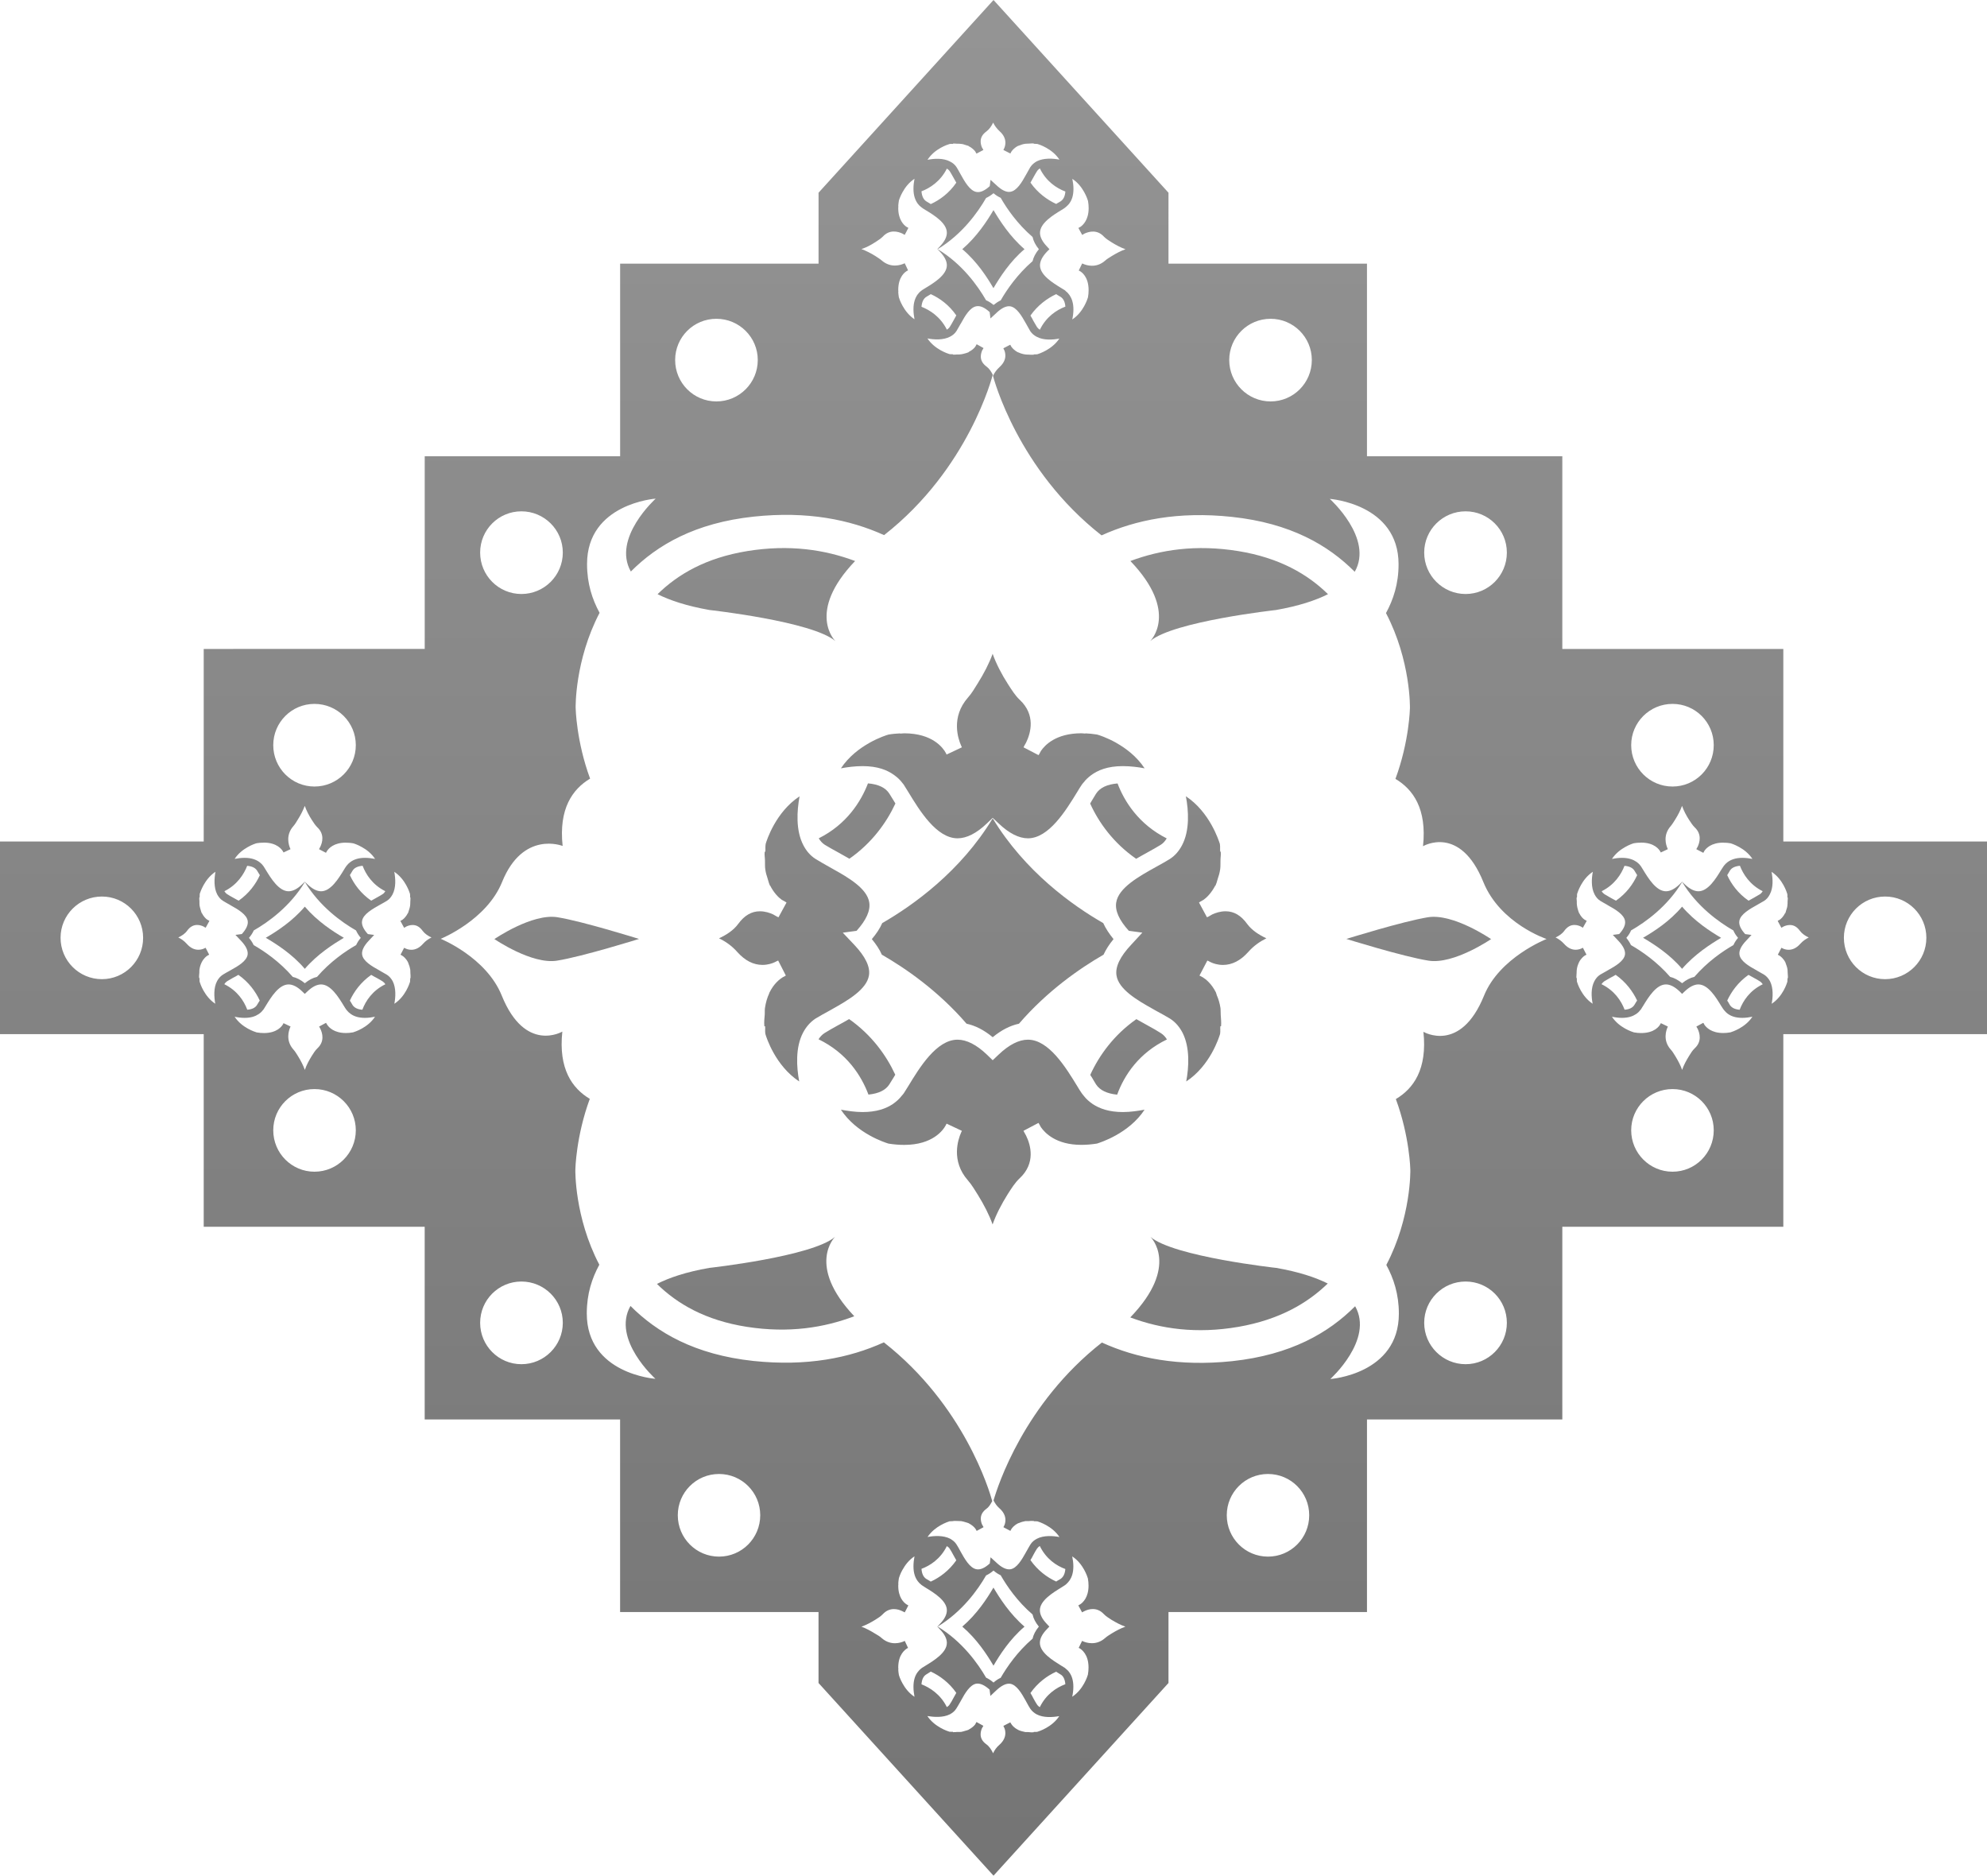 <?xml version="1.0" encoding="utf-8"?>
<!-- Generator: Adobe Illustrator 16.0.0, SVG Export Plug-In . SVG Version: 6.00 Build 0)  -->
<!DOCTYPE svg PUBLIC "-//W3C//DTD SVG 1.1//EN" "http://www.w3.org/Graphics/SVG/1.1/DTD/svg11.dtd">
<svg version="1.1" xmlns="http://www.w3.org/2000/svg" xmlns:xlink="http://www.w3.org/1999/xlink" x="0px" y="0px"
	 width="54.035px" height="51px" viewBox="0 0 54.035 51" enable-background="new 0 0 54.035 51" xml:space="preserve">
<g id="Layer_1">
</g>
<g id="Layer_2">
	<g>
		<linearGradient id="SVGID_1_" gradientUnits="userSpaceOnUse" x1="27.015" y1="-1.106" x2="27.015" y2="115.954">
			<stop  offset="0" style="stop-color:#959595"/>
			<stop  offset="1" style="stop-color:#4C4C4C"/>
		</linearGradient>
		<path fill="url(#SVGID_1_)" d="M27.016,43.167c-0.174,0.299-0.446,0.716-0.847,1.061c0.4,0.343,0.673,0.764,0.847,1.06v0.004
			c0.175-0.3,0.444-0.721,0.845-1.063c-0.4-0.345-0.67-0.768-0.845-1.062V43.167z"/>
		<linearGradient id="SVGID_2_" gradientUnits="userSpaceOnUse" x1="8.29" y1="-1.096" x2="8.29" y2="115.937">
			<stop  offset="0" style="stop-color:#959595"/>
			<stop  offset="1" style="stop-color:#4C4C4C"/>
		</linearGradient>
		<path fill="url(#SVGID_2_)" d="M8.289,24.652c-0.341,0.401-0.764,0.673-1.06,0.846H7.227c0.297,0.175,0.722,0.446,1.062,0.845
			c0.344-0.399,0.769-0.669,1.063-0.845H9.349C9.052,25.325,8.633,25.054,8.289,24.652z"/>
		<linearGradient id="SVGID_3_" gradientUnits="userSpaceOnUse" x1="45.745" y1="-1.096" x2="45.745" y2="115.937">
			<stop  offset="0" style="stop-color:#959595"/>
			<stop  offset="1" style="stop-color:#4C4C4C"/>
		</linearGradient>
		<path fill="url(#SVGID_3_)" d="M45.743,24.652c-0.339,0.401-0.761,0.673-1.061,0.846c0.295,0.175,0.722,0.446,1.061,0.845
			c0.345-0.399,0.769-0.669,1.063-0.845h-0.004C46.508,25.325,46.088,25.054,45.743,24.652z"/>
		<linearGradient id="SVGID_4_" gradientUnits="userSpaceOnUse" x1="27.015" y1="-1.096" x2="27.015" y2="115.937">
			<stop  offset="0" style="stop-color:#959595"/>
			<stop  offset="1" style="stop-color:#4C4C4C"/>
		</linearGradient>
		<path fill="url(#SVGID_4_)" d="M27.016,5.715c-0.174,0.295-0.446,0.715-0.847,1.06c0.4,0.338,0.673,0.761,0.847,1.06
			c0.175-0.294,0.444-0.721,0.845-1.06c-0.4-0.345-0.67-0.77-0.845-1.064V5.715z"/>
		<linearGradient id="SVGID_5_" gradientUnits="userSpaceOnUse" x1="20.548" y1="-1.096" x2="20.548" y2="115.937">
			<stop  offset="0" style="stop-color:#959595"/>
			<stop  offset="1" style="stop-color:#4C4C4C"/>
		</linearGradient>
		<path fill="url(#SVGID_5_)" d="M22.708,33.631c-0.623,0.535-3.422,0.844-3.422,0.844c-0.627,0.11-1.078,0.262-1.421,0.435
			c0.553,0.543,1.317,0.99,2.443,1.167c1.144,0.178,2.104,0.023,2.923-0.288C21.916,34.4,22.708,33.631,22.708,33.631z"/>
		<linearGradient id="SVGID_6_" gradientUnits="userSpaceOnUse" x1="33.422" y1="-1.103" x2="33.422" y2="115.953">
			<stop  offset="0" style="stop-color:#959595"/>
			<stop  offset="1" style="stop-color:#4C4C4C"/>
		</linearGradient>
		<path fill="url(#SVGID_6_)" d="M31.286,33.631c0,0,0.812,0.781-0.549,2.19c0.825,0.31,1.793,0.455,2.949,0.255
			c1.108-0.195,1.869-0.641,2.421-1.177c-0.341-0.169-0.784-0.316-1.398-0.424C34.709,34.476,31.907,34.166,31.286,33.631z"/>
		<linearGradient id="SVGID_7_" gradientUnits="userSpaceOnUse" x1="33.427" y1="-1.093" x2="33.427" y2="115.918">
			<stop  offset="0" style="stop-color:#959595"/>
			<stop  offset="1" style="stop-color:#4C4C4C"/>
		</linearGradient>
		<path fill="url(#SVGID_7_)" d="M31.279,17.431c0.622-0.535,3.423-0.845,3.423-0.845c0.621-0.11,1.069-0.259,1.412-0.43
			c-0.552-0.541-1.315-0.988-2.435-1.171c-1.159-0.188-2.121-0.036-2.939,0.269C32.081,16.654,31.279,17.431,31.279,17.431z"/>
		<linearGradient id="SVGID_8_" gradientUnits="userSpaceOnUse" x1="26.996" y1="-1.096" x2="26.996" y2="115.937">
			<stop  offset="0" style="stop-color:#959595"/>
			<stop  offset="1" style="stop-color:#4C4C4C"/>
		</linearGradient>
		<path fill="url(#SVGID_8_)" d="M26.996,23.702c-0.739,0.867-1.649,1.452-2.291,1.829h-0.007c0.642,0.377,1.559,0.963,2.298,1.827
			c0.742-0.863,1.659-1.449,2.298-1.827h-0.008C28.646,25.154,27.738,24.569,26.996,23.702z"/>
		<linearGradient id="SVGID_9_" gradientUnits="userSpaceOnUse" x1="15.411" y1="-1.096" x2="15.411" y2="115.937">
			<stop  offset="0" style="stop-color:#959595"/>
			<stop  offset="1" style="stop-color:#4C4C4C"/>
		</linearGradient>
		<path fill="url(#SVGID_9_)" d="M17.381,25.531c0,0-1.532-0.48-2.221-0.591s-1.711,0.591-1.711,0.591h-0.008
			c0,0,1.022,0.702,1.709,0.589c0.691-0.11,2.224-0.589,2.224-0.589H17.381z"/>
		<linearGradient id="SVGID_10_" gradientUnits="userSpaceOnUse" x1="20.568" y1="-1.093" x2="20.568" y2="115.918">
			<stop  offset="0" style="stop-color:#959595"/>
			<stop  offset="1" style="stop-color:#4C4C4C"/>
		</linearGradient>
		<path fill="url(#SVGID_10_)" d="M22.717,17.431c0,0-0.804-0.776,0.537-2.177c-0.816-0.305-1.779-0.458-2.938-0.269
			c-1.119,0.183-1.882,0.63-2.434,1.171c0.341,0.17,0.791,0.32,1.411,0.43C19.293,16.586,22.093,16.896,22.717,17.431z"/>
		<linearGradient id="SVGID_11_" gradientUnits="userSpaceOnUse" x1="38.582" y1="-1.096" x2="38.582" y2="115.937">
			<stop  offset="0" style="stop-color:#959595"/>
			<stop  offset="1" style="stop-color:#4C4C4C"/>
		</linearGradient>
		<path fill="url(#SVGID_11_)" d="M38.834,24.94c-0.688,0.111-2.224,0.591-2.224,0.591h0.008c0,0,1.534,0.479,2.227,0.589
			c0.687,0.113,1.709-0.589,1.709-0.589h-0.011C40.543,25.531,39.522,24.83,38.834,24.94z"/>
		<linearGradient id="SVGID_12_" gradientUnits="userSpaceOnUse" x1="26.996" y1="-1.096" x2="26.996" y2="115.937">
			<stop  offset="0" style="stop-color:#959595"/>
			<stop  offset="1" style="stop-color:#4C4C4C"/>
		</linearGradient>
		<path fill="url(#SVGID_12_)" d="M31.728,22.796c-0.042,0.07-0.093,0.132-0.165,0.176c-0.099,0.063-0.225,0.13-0.352,0.202
			c-0.102,0.057-0.207,0.114-0.314,0.177c-0.614-0.425-1.014-0.98-1.251-1.502c0.013-0.023,0.026-0.049,0.042-0.073
			c0.041-0.068,0.083-0.134,0.118-0.195c0.105-0.163,0.301-0.255,0.585-0.279C30.575,21.789,30.965,22.413,31.728,22.796z
			 M30.282,25.535c-0.12,0.145-0.209,0.286-0.272,0.423c-0.638,0.368-1.526,0.979-2.3,1.877c-0.237,0.05-0.476,0.171-0.714,0.367
			c-0.236-0.196-0.476-0.317-0.711-0.367c-0.774-0.898-1.664-1.509-2.304-1.877c-0.06-0.138-0.152-0.278-0.272-0.423
			c0.125-0.147,0.22-0.292,0.283-0.436c0.842-0.484,2.131-1.405,3.004-2.847c0.875,1.442,2.161,2.363,3.006,2.847
			C30.067,25.243,30.162,25.388,30.282,25.535z M23.643,20.199v-0.001c0.259-0.145,0.475-0.213,0.52-0.225
			c0.11-0.019,0.214-0.027,0.314-0.032c0.002,0.002,0.003,0.003,0.006,0.006c0.035-0.001,0.073-0.008,0.105-0.008
			c0.777,0,1.062,0.402,1.133,0.534c0.013,0.028,0.021,0.043,0.021,0.043l0.416-0.196c0,0-0.007-0.018-0.023-0.051
			c-0.078-0.176-0.282-0.767,0.187-1.301c0.104-0.116,0.18-0.249,0.261-0.378c0.171-0.271,0.319-0.557,0.411-0.813
			c0.097,0.273,0.249,0.565,0.422,0.833c0.097,0.148,0.191,0.303,0.316,0.419c0.436,0.41,0.3,0.899,0.172,1.162
			c-0.043,0.07-0.064,0.119-0.07,0.129l0.408,0.212c0.003-0.003,0.032-0.044,0.064-0.112c0.104-0.155,0.405-0.482,1.1-0.482
			c0.033,0,0.073,0.007,0.108,0.008c0-0.002,0.002-0.003,0.004-0.006c0.102,0.005,0.207,0.015,0.314,0.032
			c0.049,0.012,0.262,0.08,0.521,0.224c0,0,0,0,0,0.001c0.26,0.146,0.559,0.369,0.774,0.694c-0.173-0.033-0.385-0.06-0.592-0.06
			c-0.418,0-0.684,0.113-0.868,0.251c-0.079,0.06-0.145,0.122-0.193,0.187c-0.018,0.021-0.039,0.043-0.053,0.064
			c-0.042,0.061-0.086,0.132-0.127,0.202c-0.307,0.501-0.771,1.259-1.34,1.259c-0.244,0-0.514-0.135-0.798-0.406l-0.16-0.15
			l-0.157,0.15c-0.283,0.271-0.554,0.406-0.799,0.406c-0.572,0-1.035-0.758-1.339-1.259c-0.045-0.07-0.087-0.141-0.126-0.202
			c-0.012-0.018-0.031-0.037-0.044-0.055c-0.052-0.07-0.126-0.14-0.215-0.204c-0.185-0.135-0.449-0.243-0.86-0.243
			c-0.207,0-0.412,0.027-0.588,0.06C23.083,20.567,23.384,20.344,23.643,20.199z M23.604,21.3c0.281,0.024,0.478,0.116,0.581,0.279
			c0.037,0.062,0.078,0.127,0.121,0.195c0.015,0.024,0.028,0.05,0.044,0.073c-0.242,0.522-0.642,1.077-1.251,1.502
			c-0.108-0.062-0.215-0.12-0.314-0.177c-0.132-0.072-0.253-0.139-0.355-0.202c-0.069-0.044-0.122-0.105-0.165-0.176
			C23.028,22.413,23.416,21.789,23.604,21.3z M21.839,28.077c-0.213,0.404-0.178,0.941-0.105,1.328
			c-0.649-0.427-0.894-1.198-0.92-1.291c-0.014-0.082-0.001-0.134-0.007-0.209c-0.007,0-0.015-0.002-0.021-0.002
			c-0.011-0.124,0.004-0.218,0.011-0.321c0.003-0.056-0.002-0.119,0.005-0.17c0.023-0.156,0.063-0.288,0.114-0.396
			c0.003-0.008,0.004-0.021,0.009-0.028c0.001-0.002,0.001-0.004,0.002-0.007h0.002c0.116-0.234,0.272-0.357,0.355-0.408
			c0.05-0.022,0.081-0.045,0.086-0.048l-0.208-0.408c-0.01,0.005-0.044,0.018-0.095,0.046c-0.063,0.031-0.185,0.073-0.332,0.073
			c-0.249,0-0.478-0.119-0.685-0.351c-0.147-0.168-0.321-0.287-0.497-0.372c0.204-0.094,0.396-0.22,0.52-0.389
			c0.169-0.232,0.363-0.346,0.592-0.346c0.146,0,0.275,0.045,0.362,0.086c0.077,0.049,0.133,0.073,0.143,0.078l0.219-0.402
			c-0.01-0.006-0.055-0.037-0.132-0.076c-0.087-0.061-0.214-0.189-0.314-0.386c-0.002,0-0.004,0-0.007,0
			c-0.003-0.006-0.005-0.018-0.009-0.026c-0.021-0.047-0.035-0.11-0.053-0.166c-0.026-0.079-0.05-0.154-0.063-0.25
			c-0.011-0.07-0.006-0.156-0.008-0.237c-0.001-0.082-0.017-0.147-0.008-0.24c0.005,0,0.012-0.002,0.018-0.002
			c0.006-0.075-0.005-0.129,0.009-0.211c0.026-0.093,0.271-0.866,0.922-1.294c-0.073,0.391-0.108,0.928,0.104,1.332
			c0.077,0.146,0.182,0.279,0.337,0.375c0.112,0.07,0.242,0.142,0.376,0.218c0.027,0.015,0.055,0.031,0.082,0.046h-0.001
			c0.438,0.242,0.939,0.538,0.997,0.915c0.035,0.22-0.082,0.479-0.345,0.771l-0.375,0.051l0.311,0.328
			c0.303,0.32,0.438,0.6,0.401,0.832c-0.059,0.378-0.561,0.673-0.998,0.917h0.001c-0.027,0.016-0.056,0.029-0.082,0.046
			c-0.135,0.073-0.265,0.146-0.376,0.213C22.023,27.798,21.916,27.932,21.839,28.077z M22.422,28.09
			c0.101-0.062,0.223-0.134,0.354-0.205c0.102-0.055,0.207-0.112,0.315-0.176c0.614,0.431,1.013,0.989,1.255,1.513
			c-0.013,0.024-0.026,0.048-0.039,0.066c-0.043,0.07-0.084,0.136-0.121,0.195c-0.101,0.16-0.294,0.252-0.569,0.279
			c-0.2-0.53-0.596-1.135-1.358-1.504C22.302,28.193,22.354,28.134,22.422,28.09z M29.832,31.094
			c-0.151,0.024-0.293,0.035-0.427,0.035c-0.694,0-0.996-0.332-1.1-0.483c-0.032-0.066-0.062-0.108-0.064-0.114l-0.408,0.215
			c0.006,0.009,0.027,0.059,0.07,0.13c0.128,0.259,0.264,0.75-0.172,1.159c-0.132,0.123-0.23,0.284-0.33,0.439
			c-0.166,0.266-0.313,0.547-0.408,0.818c-0.09-0.255-0.233-0.534-0.399-0.802c-0.085-0.134-0.164-0.272-0.272-0.396
			c-0.469-0.532-0.265-1.119-0.187-1.297c0.017-0.035,0.023-0.05,0.023-0.05l-0.416-0.196c0,0-0.009,0.013-0.021,0.042
			c-0.071,0.134-0.355,0.536-1.133,0.536c-0.132,0-0.274-0.011-0.426-0.035c-0.094-0.029-0.865-0.271-1.294-0.922
			c0.176,0.031,0.381,0.064,0.588,0.064c0.384,0,0.64-0.095,0.824-0.218c0.102-0.071,0.182-0.146,0.238-0.22
			c0.018-0.022,0.042-0.046,0.057-0.068c0.039-0.06,0.081-0.13,0.126-0.2c0.304-0.501,0.767-1.262,1.339-1.262
			c0.245,0,0.516,0.136,0.799,0.407l0.157,0.152l0.16-0.152c0.284-0.271,0.554-0.407,0.798-0.407c0.569,0,1.033,0.76,1.34,1.262
			c0.041,0.07,0.085,0.141,0.127,0.2c0.016,0.024,0.042,0.051,0.062,0.077c0.055,0.071,0.13,0.141,0.229,0.209
			c0.185,0.123,0.44,0.22,0.827,0.22c0.204,0,0.413-0.033,0.587-0.064C30.698,30.824,29.92,31.065,29.832,31.094z M30.38,29.764
			c-0.274-0.027-0.469-0.119-0.574-0.279c-0.035-0.059-0.077-0.125-0.116-0.195c-0.018-0.018-0.029-0.042-0.04-0.066
			c0.239-0.523,0.638-1.082,1.253-1.513c0.11,0.063,0.214,0.121,0.315,0.176c0.132,0.07,0.255,0.143,0.352,0.205
			c0.07,0.044,0.123,0.103,0.164,0.171C30.971,28.631,30.575,29.233,30.38,29.764z M33.944,25.886
			c-0.207,0.231-0.436,0.351-0.687,0.351c-0.145,0-0.268-0.042-0.33-0.073c-0.05-0.028-0.086-0.042-0.094-0.046l-0.214,0.408
			c0.011,0.003,0.04,0.025,0.091,0.048c0.083,0.051,0.237,0.174,0.355,0.408c0,0,0,0.001,0,0.002
			c0.011,0.02,0.016,0.053,0.024,0.075c0.044,0.099,0.079,0.211,0.101,0.35c0.007,0.055,0.002,0.127,0.007,0.19
			c0.005,0.099,0.018,0.188,0.009,0.304c-0.007,0-0.014,0.002-0.02,0.002c-0.007,0.075,0.006,0.127-0.007,0.209
			c-0.028,0.094-0.269,0.864-0.921,1.292c0.072-0.383,0.107-0.917-0.099-1.324c-0.077-0.147-0.185-0.286-0.341-0.385
			c-0.115-0.068-0.242-0.14-0.379-0.213c-0.026-0.017-0.055-0.03-0.081-0.046c-0.438-0.244-0.939-0.539-0.996-0.917
			c-0.036-0.232,0.097-0.512,0.399-0.832l0.304-0.33l-0.367-0.05c-0.266-0.292-0.38-0.551-0.343-0.771
			c0.062-0.4,0.624-0.711,1.073-0.961c0.136-0.076,0.269-0.147,0.381-0.218c0.153-0.097,0.257-0.229,0.336-0.377
			c0.213-0.405,0.178-0.941,0.104-1.331c0.65,0.429,0.895,1.205,0.924,1.294c0.013,0.082,0.002,0.137,0.009,0.211
			c0.004,0,0.01,0.002,0.015,0.002c0.009,0.09-0.007,0.155-0.007,0.234c-0.002,0.082,0.002,0.169-0.008,0.24
			c-0.014,0.1-0.038,0.182-0.066,0.262c-0.018,0.053-0.028,0.111-0.051,0.156c-0.004,0.008-0.004,0.021-0.008,0.028
			c-0.003,0-0.006,0-0.008,0c-0.103,0.197-0.229,0.325-0.316,0.386c-0.073,0.039-0.121,0.07-0.127,0.076l0.217,0.402
			c0.011-0.004,0.064-0.029,0.142-0.078c0.09-0.041,0.218-0.086,0.362-0.086c0.23,0,0.422,0.113,0.59,0.346
			c0.125,0.169,0.318,0.295,0.521,0.389C34.265,25.599,34.091,25.718,33.944,25.886z"/>
		<linearGradient id="SVGID_13_" gradientUnits="userSpaceOnUse" x1="27.018" y1="-1.096" x2="27.018" y2="115.938">
			<stop  offset="0" style="stop-color:#959595"/>
			<stop  offset="1" style="stop-color:#4C4C4C"/>
		</linearGradient>
		<path fill="url(#SVGID_13_)" d="M48.496,22.88v-5.235h-6.01v-5.24h-5.312V7.168h-5.398V5.24L27.018,0L22.26,5.24v1.929h-5.396
			v5.236h-5.314v5.24H5.54v5.235H0v5.239h5.54v5.237h6.009v5.24h5.314v5.236h5.396v1.929L27.018,51l4.758-5.239v-1.929h5.398v-5.236
			h5.312v-5.24h6.01v-5.237h5.539V22.88H48.496z M46.97,23.794c0.004-0.01,0.014-0.021,0.021-0.032
			c0.02-0.033,0.037-0.063,0.054-0.092c0.049-0.076,0.141-0.118,0.271-0.129c0.087,0.226,0.267,0.516,0.618,0.691
			c-0.018,0.033-0.044,0.062-0.074,0.082c-0.049,0.031-0.105,0.062-0.163,0.095c-0.048,0.026-0.098,0.053-0.146,0.081
			C47.265,24.293,47.08,24.037,46.97,23.794z M47.265,25.501c-0.058,0.066-0.097,0.132-0.126,0.196
			c-0.296,0.169-0.705,0.452-1.063,0.865c-0.11,0.024-0.222,0.082-0.332,0.172c-0.11-0.09-0.221-0.148-0.325-0.172
			c-0.361-0.414-0.772-0.696-1.067-0.865c-0.028-0.064-0.072-0.13-0.125-0.196c0.058-0.068,0.102-0.136,0.128-0.202
			c0.391-0.224,0.989-0.649,1.39-1.317c0.404,0.668,1.002,1.093,1.392,1.317C47.165,25.365,47.207,25.433,47.265,25.501z
			 M45.483,19.139c0.62,0,1.121,0.501,1.121,1.122c0,0.623-0.501,1.125-1.121,1.125s-1.124-0.503-1.124-1.125
			C44.359,19.64,44.863,19.139,45.483,19.139z M44.194,23.032c0.119-0.068,0.218-0.099,0.238-0.104
			c0.052-0.009,0.101-0.013,0.145-0.015c0.003,0,0.005,0,0.005,0.002c0.017,0,0.035-0.004,0.048-0.004
			c0.36,0,0.493,0.187,0.523,0.248c0.007,0.013,0.012,0.02,0.012,0.02l0.19-0.09c0,0-0.002-0.008-0.009-0.022
			c-0.037-0.083-0.132-0.355,0.086-0.603c0.046-0.054,0.082-0.115,0.121-0.176c0.079-0.125,0.146-0.258,0.189-0.376
			c0.044,0.126,0.114,0.262,0.195,0.386c0.046,0.069,0.09,0.139,0.146,0.195c0.205,0.189,0.139,0.416,0.081,0.536
			c-0.022,0.033-0.031,0.056-0.033,0.061l0.187,0.098c0.005-0.001,0.019-0.021,0.031-0.052c0.048-0.072,0.189-0.224,0.51-0.224
			c0.014,0,0.033,0.004,0.049,0.004c0-0.002,0-0.002,0.005-0.002c0.044,0.002,0.092,0.006,0.145,0.015
			c0.022,0.005,0.118,0.036,0.24,0.104v0c0.12,0.066,0.257,0.169,0.358,0.321c-0.08-0.016-0.179-0.029-0.273-0.029
			c-0.193,0-0.316,0.053-0.404,0.117c-0.035,0.027-0.065,0.056-0.088,0.086c-0.009,0.011-0.018,0.02-0.024,0.031
			c-0.02,0.027-0.041,0.061-0.06,0.092c-0.141,0.233-0.355,0.583-0.62,0.583c-0.111,0-0.237-0.062-0.369-0.188l-0.074-0.07
			l-0.07,0.07c-0.133,0.125-0.255,0.188-0.369,0.188c-0.265,0-0.479-0.35-0.621-0.583c-0.021-0.032-0.039-0.065-0.057-0.092
			c-0.007-0.009-0.016-0.018-0.021-0.027c-0.022-0.033-0.058-0.063-0.098-0.095c-0.088-0.061-0.211-0.112-0.399-0.112
			c-0.098,0-0.189,0.013-0.273,0.029C43.936,23.202,44.074,23.099,44.194,23.032z M44.177,23.542
			c0.128,0.011,0.221,0.053,0.269,0.129c0.018,0.029,0.035,0.059,0.056,0.092c0.006,0.011,0.013,0.022,0.02,0.032
			c-0.11,0.243-0.295,0.499-0.578,0.695c-0.051-0.028-0.1-0.055-0.147-0.081c-0.058-0.033-0.114-0.064-0.163-0.095
			c-0.03-0.02-0.058-0.048-0.077-0.082C43.909,24.057,44.09,23.768,44.177,23.542z M39.856,13.903c0.62,0,1.122,0.501,1.122,1.122
			c0,0.623-0.502,1.126-1.122,1.126s-1.126-0.503-1.126-1.126C38.73,14.405,39.236,13.903,39.856,13.903z M34.553,8.668
			c0.62,0,1.121,0.501,1.121,1.121c0,0.623-0.501,1.126-1.121,1.126s-1.125-0.504-1.125-1.126
			C33.428,9.169,33.933,8.668,34.553,8.668z M29.09,5.517c0.058-0.083,0.102-0.202,0.102-0.382c0-0.095-0.014-0.191-0.031-0.272
			c0.303,0.197,0.413,0.558,0.426,0.598c0.013,0.07,0.018,0.136,0.018,0.198c0,0.321-0.154,0.462-0.225,0.51
			c-0.03,0.013-0.049,0.026-0.053,0.031l0.102,0.187c0.005-0.002,0.026-0.011,0.057-0.033c0.123-0.057,0.348-0.124,0.536,0.082
			c0.058,0.06,0.133,0.105,0.207,0.152c0.123,0.077,0.251,0.145,0.378,0.189c-0.118,0.04-0.25,0.11-0.373,0.185
			c-0.062,0.04-0.127,0.075-0.181,0.125c-0.246,0.218-0.519,0.124-0.603,0.085c-0.017-0.006-0.021-0.008-0.021-0.008l-0.093,0.191
			c0,0,0.009,0.004,0.021,0.011c0.062,0.031,0.247,0.163,0.247,0.524c0,0.061-0.005,0.127-0.018,0.197
			c-0.013,0.042-0.123,0.401-0.426,0.599c0.018-0.083,0.031-0.176,0.031-0.273c0-0.176-0.044-0.294-0.102-0.383
			c-0.031-0.046-0.066-0.083-0.102-0.109C28.98,7.91,28.967,7.9,28.958,7.892c-0.026-0.018-0.062-0.035-0.093-0.057
			c-0.232-0.141-0.583-0.356-0.583-0.62c0-0.114,0.062-0.237,0.187-0.369l0.07-0.07L28.469,6.7
			c-0.125-0.131-0.187-0.257-0.187-0.369c0-0.264,0.351-0.479,0.583-0.62c0.031-0.018,0.066-0.04,0.093-0.06
			c0.009-0.007,0.022-0.021,0.035-0.029C29.023,5.596,29.059,5.563,29.09,5.517z M28.721,7.998c0.013,0.008,0.026,0.013,0.031,0.02
			c0.034,0.02,0.065,0.038,0.092,0.055c0.075,0.048,0.118,0.137,0.128,0.264c-0.242,0.092-0.522,0.277-0.694,0.629
			c-0.031-0.02-0.058-0.044-0.079-0.075c-0.028-0.048-0.062-0.105-0.095-0.163C28.08,8.679,28.053,8.63,28.022,8.58
			C28.223,8.296,28.479,8.112,28.721,7.998z M27.213,8.167c-0.063,0.029-0.129,0.073-0.195,0.125
			c-0.068-0.057-0.136-0.101-0.202-0.127c-0.225-0.391-0.649-0.989-1.317-1.39c0.668-0.405,1.093-1.003,1.317-1.392
			c0.066-0.03,0.134-0.073,0.202-0.129c0.066,0.057,0.132,0.096,0.195,0.125c0.17,0.297,0.452,0.706,0.867,1.064
			c0.023,0.11,0.081,0.222,0.171,0.333c-0.09,0.11-0.147,0.22-0.171,0.325C27.665,7.461,27.383,7.872,27.213,8.167z M28.844,5.473
			c-0.026,0.018-0.058,0.035-0.092,0.053c-0.005,0.008-0.019,0.012-0.031,0.019c-0.241-0.112-0.498-0.294-0.698-0.579
			c0.03-0.053,0.058-0.101,0.081-0.145c0.033-0.061,0.066-0.118,0.095-0.163c0.021-0.035,0.048-0.057,0.079-0.079
			c0.172,0.354,0.452,0.537,0.694,0.629C28.962,5.337,28.919,5.424,28.844,5.473z M25.819,3.917
			c0.038-0.009,0.063-0.002,0.098-0.004c0-0.005,0.001-0.005,0.001-0.009c0.042-0.004,0.072,0.004,0.109,0.004
			c0.038,0,0.077,0,0.11,0.005c0.047,0.004,0.084,0.017,0.121,0.03c0.024,0.009,0.051,0.014,0.072,0.022
			c0.002,0.002,0.01,0.002,0.013,0.005c0,0-0.001,0.002-0.001,0.004c0.093,0.046,0.151,0.106,0.18,0.146
			c0.018,0.035,0.031,0.057,0.034,0.057l0.186-0.099c0-0.006-0.013-0.028-0.036-0.063c-0.019-0.044-0.038-0.101-0.038-0.169
			c0-0.108,0.052-0.196,0.158-0.273c0.079-0.059,0.138-0.147,0.182-0.239c0.038,0.079,0.094,0.158,0.17,0.229
			c0.108,0.095,0.163,0.202,0.163,0.317c0,0.065-0.019,0.123-0.033,0.154c-0.014,0.022-0.02,0.04-0.021,0.044l0.188,0.096
			c0.003-0.004,0.013-0.018,0.023-0.042c0.023-0.038,0.079-0.11,0.188-0.166h0.002c0.009-0.004,0.023-0.006,0.033-0.011
			c0.047-0.02,0.1-0.037,0.163-0.046c0.025-0.004,0.06,0,0.088-0.004c0.046,0,0.086-0.009,0.141-0.004c0,0.004,0,0.008,0,0.008
			c0.036,0.005,0.06,0,0.097,0.005c0.044,0.013,0.401,0.123,0.6,0.426c-0.176-0.035-0.426-0.048-0.612,0.044
			c-0.068,0.038-0.132,0.088-0.179,0.159c-0.03,0.052-0.065,0.114-0.099,0.176c-0.009,0.013-0.014,0.026-0.021,0.037
			c-0.113,0.205-0.249,0.433-0.424,0.459c-0.107,0.018-0.237-0.044-0.384-0.185l-0.154-0.14l-0.022,0.171
			c-0.135,0.124-0.255,0.176-0.357,0.159c-0.185-0.028-0.329-0.29-0.444-0.497c-0.035-0.062-0.067-0.124-0.101-0.176
			c-0.044-0.07-0.105-0.118-0.174-0.153c-0.188-0.102-0.436-0.084-0.616-0.049C25.419,4.04,25.777,3.929,25.819,3.917z
			 M25.749,4.585c0.033,0.018,0.062,0.044,0.081,0.074c0.031,0.048,0.062,0.106,0.095,0.163c0.026,0.049,0.053,0.097,0.081,0.145
			c-0.196,0.287-0.452,0.471-0.694,0.582c-0.011-0.005-0.022-0.014-0.033-0.021c-0.033-0.02-0.063-0.037-0.091-0.055
			c-0.076-0.049-0.118-0.141-0.129-0.271C25.283,5.117,25.573,4.936,25.749,4.585z M23.812,6.579c0.069-0.046,0.14-0.09,0.195-0.145
			c0.188-0.205,0.415-0.139,0.536-0.082c0.033,0.022,0.056,0.031,0.061,0.033l0.098-0.187c-0.001-0.004-0.021-0.018-0.052-0.031
			c-0.071-0.048-0.223-0.189-0.223-0.51c0-0.013,0.003-0.033,0.004-0.049c-0.002,0-0.002,0-0.004-0.004
			c0.003-0.044,0.008-0.092,0.017-0.145c0.005-0.022,0.035-0.119,0.103-0.24c0,0,0,0,0.001,0c0.066-0.121,0.169-0.257,0.321-0.358
			c-0.016,0.079-0.028,0.178-0.028,0.272c0,0.193,0.053,0.316,0.116,0.404c0.027,0.036,0.057,0.066,0.086,0.088
			c0.011,0.009,0.02,0.018,0.031,0.024c0.027,0.02,0.06,0.042,0.092,0.06c0.233,0.14,0.583,0.355,0.583,0.62
			c0,0.112-0.062,0.238-0.188,0.369l-0.069,0.075l0.069,0.07c0.125,0.132,0.188,0.255,0.188,0.369c0,0.264-0.35,0.479-0.583,0.62
			c-0.032,0.022-0.064,0.04-0.092,0.057c-0.01,0.006-0.018,0.016-0.026,0.022c-0.033,0.022-0.064,0.057-0.095,0.097
			c-0.062,0.088-0.112,0.21-0.112,0.4c0,0.097,0.013,0.189,0.028,0.273c-0.15-0.101-0.254-0.24-0.321-0.36
			c-0.068-0.119-0.099-0.219-0.104-0.238c-0.009-0.052-0.014-0.101-0.017-0.145c0.002-0.002,0.002-0.005,0.004-0.005
			c-0.001-0.017-0.004-0.035-0.004-0.048c0-0.361,0.186-0.493,0.247-0.524c0.013-0.006,0.02-0.011,0.02-0.011l-0.09-0.191
			c0,0-0.008,0.002-0.023,0.008c-0.083,0.038-0.354,0.132-0.603-0.085c-0.054-0.046-0.114-0.081-0.175-0.122
			c-0.126-0.079-0.258-0.144-0.377-0.188C23.554,6.731,23.688,6.661,23.812,6.579z M26.006,8.576
			c-0.028,0.051-0.055,0.099-0.081,0.147c-0.033,0.058-0.063,0.115-0.095,0.163c-0.02,0.031-0.048,0.058-0.081,0.077
			c-0.176-0.354-0.466-0.534-0.69-0.622c0.011-0.127,0.053-0.22,0.129-0.268c0.027-0.018,0.058-0.036,0.091-0.055
			c0.011-0.006,0.022-0.013,0.033-0.02C25.554,8.107,25.81,8.292,26.006,8.576z M19.482,8.668c0.62,0,1.125,0.501,1.125,1.121
			c0,0.623-0.505,1.126-1.125,1.126c-0.621,0-1.122-0.504-1.122-1.126C18.36,9.169,18.861,8.668,19.482,8.668z M14.179,13.903
			c0.62,0,1.126,0.501,1.126,1.122c0,0.623-0.506,1.126-1.126,1.126s-1.122-0.503-1.122-1.126
			C13.057,14.405,13.559,13.903,14.179,13.903z M9.515,23.794c0.006-0.01,0.013-0.021,0.02-0.032
			c0.02-0.033,0.039-0.063,0.055-0.092c0.049-0.076,0.141-0.118,0.271-0.129c0.085,0.226,0.265,0.516,0.617,0.691
			c-0.019,0.033-0.042,0.062-0.075,0.082c-0.046,0.031-0.104,0.062-0.163,0.095c-0.047,0.026-0.096,0.053-0.145,0.081
			C9.811,24.293,9.625,24.037,9.515,23.794z M9.811,25.501c-0.057,0.066-0.097,0.132-0.126,0.196
			c-0.296,0.169-0.707,0.452-1.064,0.865c-0.11,0.024-0.221,0.082-0.331,0.172c-0.11-0.09-0.22-0.148-0.328-0.172
			c-0.358-0.414-0.771-0.696-1.064-0.865c-0.029-0.064-0.072-0.13-0.127-0.196c0.057-0.068,0.101-0.136,0.13-0.202
			c0.391-0.224,0.987-0.649,1.39-1.317c0.404,0.668,1,1.093,1.391,1.317C9.711,25.365,9.754,25.433,9.811,25.501z M8.552,19.139
			c0.62,0,1.124,0.501,1.124,1.122c0,0.623-0.504,1.125-1.124,1.125s-1.121-0.503-1.121-1.125
			C7.431,19.64,7.932,19.139,8.552,19.139z M6.738,23.032c0.119-0.068,0.219-0.099,0.24-0.104c0.052-0.009,0.099-0.013,0.146-0.015
			c0.001,0,0.002,0,0.003,0.002c0.017,0,0.034-0.004,0.05-0.004c0.358,0,0.49,0.187,0.523,0.248c0.005,0.013,0.01,0.02,0.01,0.02
			l0.191-0.09c0,0-0.003-0.008-0.011-0.022c-0.035-0.083-0.131-0.355,0.087-0.603c0.048-0.054,0.083-0.115,0.12-0.176
			c0.079-0.125,0.147-0.258,0.191-0.376c0.044,0.126,0.114,0.262,0.194,0.386c0.045,0.069,0.09,0.139,0.146,0.195
			c0.203,0.189,0.14,0.416,0.08,0.536c-0.02,0.033-0.029,0.056-0.032,0.061l0.188,0.098c0.002-0.001,0.015-0.021,0.031-0.052
			c0.047-0.072,0.187-0.224,0.507-0.224c0.016,0,0.034,0.004,0.051,0.004c0-0.002,0-0.002,0.002-0.002
			c0.047,0.002,0.095,0.006,0.146,0.015c0.022,0.005,0.121,0.036,0.24,0.104v0c0.121,0.066,0.259,0.169,0.359,0.321
			c-0.081-0.016-0.179-0.029-0.274-0.029c-0.193,0-0.316,0.053-0.402,0.117c-0.036,0.027-0.065,0.056-0.089,0.086
			c-0.007,0.011-0.019,0.02-0.024,0.031c-0.02,0.027-0.04,0.061-0.059,0.092c-0.143,0.233-0.356,0.583-0.619,0.583
			c-0.113,0-0.238-0.062-0.369-0.188l-0.075-0.07l-0.073,0.07c-0.13,0.125-0.255,0.188-0.367,0.188c-0.266,0-0.48-0.35-0.622-0.583
			c-0.02-0.032-0.039-0.065-0.057-0.092c-0.006-0.009-0.015-0.018-0.021-0.027c-0.022-0.033-0.058-0.063-0.098-0.095
			c-0.086-0.061-0.209-0.112-0.398-0.112c-0.096,0-0.19,0.013-0.272,0.029C6.479,23.202,6.619,23.099,6.738,23.032z M6.722,23.542
			c0.129,0.011,0.219,0.053,0.268,0.129c0.018,0.029,0.036,0.059,0.056,0.092c0.007,0.011,0.014,0.022,0.021,0.032
			c-0.111,0.243-0.296,0.499-0.578,0.695c-0.05-0.028-0.101-0.055-0.146-0.081c-0.06-0.033-0.116-0.064-0.163-0.095
			c-0.032-0.02-0.057-0.048-0.078-0.082C6.454,24.057,6.634,23.768,6.722,23.542z M2.771,26.624c-0.62,0-1.124-0.503-1.124-1.125
			c0-0.621,0.504-1.122,1.124-1.122c0.619,0,1.121,0.501,1.121,1.122C3.893,26.121,3.391,26.624,2.771,26.624z M5.903,26.677
			c-0.099,0.185-0.081,0.435-0.049,0.615c-0.299-0.198-0.413-0.555-0.425-0.599c-0.007-0.038,0-0.062-0.002-0.097
			c-0.005,0-0.009,0-0.011,0c-0.006-0.058,0.002-0.102,0.005-0.148c0.001-0.026-0.001-0.056,0.002-0.079
			c0.011-0.073,0.029-0.134,0.053-0.184c0.001-0.003,0.003-0.009,0.005-0.012c0-0.002,0-0.002,0-0.004h0.002
			c0.054-0.109,0.125-0.165,0.162-0.188c0.026-0.011,0.04-0.021,0.043-0.023L5.591,25.77c-0.006,0.001-0.021,0.008-0.044,0.021
			c-0.029,0.014-0.086,0.033-0.153,0.033c-0.115,0-0.221-0.054-0.317-0.163c-0.068-0.076-0.146-0.132-0.229-0.171
			c0.093-0.044,0.183-0.102,0.239-0.181c0.077-0.107,0.168-0.159,0.274-0.159c0.066,0,0.126,0.02,0.168,0.039
			c0.035,0.023,0.061,0.035,0.064,0.036l0.102-0.186c-0.003-0.003-0.025-0.016-0.061-0.034c-0.041-0.028-0.099-0.088-0.146-0.18
			c-0.002,0-0.002,0.001-0.004,0.001c-0.002-0.003-0.002-0.009-0.004-0.012c-0.01-0.022-0.016-0.051-0.024-0.077
			c-0.011-0.037-0.022-0.071-0.029-0.116c-0.005-0.032-0.003-0.072-0.003-0.109c-0.001-0.038-0.008-0.068-0.004-0.111
			c0.002,0,0.007-0.001,0.009-0.001c0.003-0.035-0.002-0.06,0.003-0.098c0.014-0.042,0.127-0.4,0.427-0.598
			c-0.033,0.18-0.049,0.429,0.048,0.616c0.037,0.068,0.085,0.13,0.156,0.174c0.052,0.033,0.112,0.066,0.175,0.101
			c0.013,0.007,0.025,0.015,0.036,0.022c0.202,0.111,0.436,0.25,0.462,0.423c0.016,0.102-0.037,0.222-0.16,0.357L6.403,25.42
			l0.144,0.152c0.141,0.147,0.203,0.277,0.187,0.385c-0.027,0.176-0.26,0.312-0.462,0.423c-0.012,0.008-0.025,0.014-0.038,0.022
			c-0.062,0.033-0.123,0.068-0.174,0.1C5.989,26.548,5.939,26.609,5.903,26.677z M6.174,26.682c0.046-0.029,0.103-0.062,0.162-0.095
			c0.049-0.024,0.098-0.05,0.146-0.081c0.285,0.2,0.47,0.458,0.581,0.698c-0.006,0.013-0.013,0.026-0.019,0.031
			c-0.02,0.035-0.038,0.065-0.056,0.092c-0.046,0.074-0.136,0.119-0.264,0.127C6.634,27.213,6.45,26.933,6.1,26.761
			C6.118,26.73,6.142,26.704,6.174,26.682z M8.552,31.859c-0.62,0-1.121-0.504-1.121-1.126c0-0.62,0.501-1.121,1.121-1.121
			s1.124,0.501,1.124,1.121C9.676,31.355,9.172,31.859,8.552,31.859z M9.602,28.07c-0.07,0.013-0.135,0.018-0.198,0.018
			c-0.32,0-0.46-0.154-0.507-0.225c-0.017-0.031-0.029-0.048-0.031-0.052l-0.188,0.101c0.003,0.004,0.013,0.026,0.032,0.058
			c0.06,0.123,0.123,0.348-0.08,0.536c-0.06,0.057-0.105,0.132-0.153,0.207c-0.076,0.123-0.144,0.25-0.187,0.378
			c-0.042-0.119-0.11-0.251-0.186-0.374c-0.04-0.062-0.076-0.128-0.126-0.181c-0.218-0.246-0.122-0.519-0.087-0.602
			c0.008-0.018,0.011-0.022,0.011-0.022L7.71,27.82c0,0-0.005,0.009-0.01,0.022c-0.033,0.062-0.165,0.247-0.523,0.247
			c-0.062,0-0.128-0.005-0.198-0.018c-0.043-0.013-0.4-0.123-0.599-0.426c0.082,0.018,0.177,0.031,0.272,0.031
			c0.177,0,0.295-0.044,0.381-0.102c0.048-0.031,0.084-0.066,0.11-0.101c0.009-0.008,0.019-0.022,0.026-0.03
			c0.018-0.027,0.037-0.062,0.057-0.092c0.142-0.233,0.356-0.584,0.622-0.584c0.112,0,0.237,0.062,0.367,0.187l0.073,0.07
			l0.075-0.07c0.131-0.125,0.256-0.187,0.369-0.187c0.263,0,0.477,0.351,0.619,0.584c0.019,0.03,0.039,0.065,0.059,0.092
			c0.007,0.008,0.019,0.022,0.028,0.035c0.025,0.03,0.06,0.065,0.106,0.096c0.085,0.058,0.203,0.102,0.382,0.102
			c0.095,0,0.191-0.014,0.272-0.031C10.002,27.947,9.643,28.057,9.602,28.07z M9.854,27.455c-0.127-0.009-0.217-0.053-0.266-0.127
			c-0.016-0.027-0.035-0.057-0.054-0.092c-0.008-0.005-0.013-0.018-0.019-0.031c0.111-0.241,0.296-0.498,0.58-0.698
			c0.051,0.031,0.099,0.057,0.145,0.081c0.062,0.033,0.119,0.066,0.163,0.095c0.033,0.022,0.058,0.048,0.077,0.079
			C10.129,26.933,9.945,27.213,9.854,27.455z M11.504,25.662c-0.096,0.108-0.203,0.163-0.318,0.163
			c-0.066,0-0.124-0.019-0.152-0.033c-0.023-0.013-0.04-0.02-0.044-0.021l-0.098,0.188c0.005,0.002,0.019,0.012,0.041,0.023
			c0.039,0.023,0.11,0.079,0.165,0.188v0.001c0.006,0.01,0.007,0.024,0.012,0.034c0.021,0.046,0.036,0.099,0.047,0.163
			c0.003,0.025,0,0.06,0.003,0.088c0.002,0.046,0.008,0.085,0.004,0.141c-0.004,0-0.007,0-0.009,0
			c-0.004,0.035,0.002,0.059-0.004,0.097c-0.013,0.043-0.124,0.401-0.427,0.599c0.034-0.176,0.05-0.425-0.044-0.612
			c-0.037-0.068-0.087-0.132-0.159-0.178c-0.053-0.032-0.112-0.066-0.175-0.1c-0.012-0.008-0.024-0.014-0.037-0.022
			c-0.203-0.112-0.434-0.248-0.461-0.423c-0.017-0.107,0.044-0.237,0.185-0.385l0.142-0.152l-0.171-0.023
			c-0.123-0.135-0.176-0.255-0.158-0.357c0.028-0.185,0.289-0.329,0.495-0.445c0.064-0.035,0.125-0.068,0.177-0.101
			c0.071-0.043,0.118-0.106,0.156-0.174c0.099-0.187,0.082-0.436,0.048-0.616c0.302,0.198,0.414,0.556,0.427,0.598
			c0.007,0.039,0.001,0.063,0.004,0.098c0.003,0,0.005,0.001,0.008,0.001c0.004,0.042-0.003,0.073-0.003,0.109
			c-0.002,0.038,0,0.079-0.005,0.111c-0.006,0.046-0.017,0.083-0.03,0.12c-0.009,0.024-0.014,0.051-0.023,0.073
			c-0.002,0.002-0.002,0.008-0.004,0.012l-0.003-0.001c-0.048,0.092-0.106,0.152-0.146,0.18c-0.034,0.018-0.057,0.031-0.059,0.034
			l0.101,0.186c0.005-0.001,0.029-0.013,0.064-0.036c0.042-0.019,0.101-0.039,0.168-0.039c0.106,0,0.195,0.052,0.272,0.159
			c0.059,0.079,0.147,0.137,0.241,0.181C11.652,25.53,11.572,25.585,11.504,25.662z M14.179,37.093c-0.62,0-1.122-0.504-1.122-1.125
			c0-0.622,0.502-1.123,1.122-1.123s1.126,0.501,1.126,1.123C15.305,36.588,14.799,37.093,14.179,37.093z M19.553,42.325
			c-0.62,0-1.121-0.503-1.121-1.125c0-0.621,0.501-1.122,1.121-1.122s1.121,0.501,1.121,1.122
			C20.674,41.822,20.173,42.325,19.553,42.325z M24.953,45.468c-0.062,0.083-0.112,0.206-0.112,0.397
			c0,0.096,0.013,0.191,0.028,0.271c-0.15-0.097-0.254-0.237-0.321-0.356c-0.068-0.118-0.099-0.219-0.104-0.241
			c-0.009-0.051-0.014-0.097-0.017-0.146c0.002,0,0.002,0,0.004-0.001c-0.001-0.017-0.004-0.033-0.004-0.052
			c0-0.355,0.186-0.487,0.247-0.523c0.013-0.004,0.02-0.009,0.02-0.009l-0.09-0.192c0,0-0.008,0.004-0.023,0.012
			c-0.083,0.037-0.354,0.131-0.603-0.087c-0.054-0.049-0.114-0.084-0.175-0.119c-0.126-0.079-0.258-0.149-0.377-0.192
			c0.127-0.045,0.262-0.116,0.386-0.194c0.069-0.044,0.14-0.088,0.195-0.146c0.188-0.202,0.415-0.141,0.536-0.079
			c0.033,0.018,0.056,0.025,0.061,0.03l0.098-0.189c-0.001,0-0.021-0.012-0.052-0.03c-0.071-0.047-0.223-0.185-0.223-0.506
			c0-0.018,0.003-0.035,0.004-0.053c-0.002,0-0.002,0-0.004,0c0.003-0.048,0.008-0.097,0.017-0.146
			c0.005-0.021,0.035-0.124,0.103-0.242c0,0,0,0,0.001,0c0.066-0.119,0.169-0.259,0.321-0.358c-0.016,0.081-0.028,0.178-0.028,0.274
			c0,0.194,0.053,0.316,0.116,0.401c0.027,0.038,0.057,0.066,0.086,0.089c0.011,0.008,0.02,0.021,0.031,0.025
			c0.027,0.02,0.06,0.039,0.092,0.06c0.233,0.142,0.583,0.356,0.583,0.618c0,0.115-0.062,0.24-0.188,0.37l-0.069,0.075l0.069,0.074
			c0.125,0.129,0.188,0.254,0.188,0.367c0,0.266-0.35,0.479-0.583,0.622c-0.032,0.019-0.064,0.04-0.092,0.057
			c-0.01,0.005-0.018,0.014-0.026,0.021C25.015,45.393,24.983,45.429,24.953,45.468z M28.08,43.898
			c0.023,0.109,0.081,0.219,0.171,0.33c-0.09,0.109-0.147,0.219-0.171,0.328c-0.415,0.357-0.697,0.77-0.867,1.064
			c-0.063,0.029-0.129,0.07-0.195,0.129c-0.068-0.059-0.136-0.103-0.202-0.133c-0.225-0.389-0.649-0.984-1.317-1.389
			c0.668-0.405,1.093-1,1.317-1.391c0.066-0.03,0.134-0.074,0.202-0.132c0.066,0.058,0.132,0.098,0.195,0.128
			C27.383,43.128,27.665,43.542,28.08,43.898z M28.022,42.42c0.03-0.048,0.058-0.096,0.081-0.145
			c0.033-0.062,0.066-0.119,0.095-0.163c0.021-0.031,0.048-0.058,0.079-0.075c0.172,0.352,0.452,0.537,0.694,0.625
			c-0.01,0.127-0.053,0.217-0.128,0.268c-0.026,0.014-0.058,0.036-0.092,0.053c-0.005,0.009-0.019,0.014-0.031,0.018
			C28.479,42.891,28.223,42.706,28.022,42.42z M25.059,42.657c0.225-0.083,0.515-0.263,0.69-0.618
			c0.033,0.021,0.062,0.042,0.081,0.078c0.031,0.044,0.062,0.101,0.095,0.163c0.026,0.046,0.053,0.094,0.081,0.145
			c-0.196,0.281-0.452,0.469-0.694,0.579c-0.011-0.007-0.022-0.011-0.033-0.021c-0.033-0.017-0.063-0.039-0.091-0.053
			C25.111,42.879,25.069,42.79,25.059,42.657z M25.188,45.529c0.027-0.018,0.058-0.037,0.091-0.057
			c0.011-0.008,0.022-0.014,0.033-0.021c0.242,0.112,0.498,0.298,0.694,0.579c-0.028,0.048-0.055,0.1-0.081,0.145
			c-0.033,0.062-0.063,0.118-0.095,0.162c-0.02,0.036-0.048,0.059-0.081,0.08c-0.176-0.354-0.466-0.532-0.69-0.62
			C25.069,45.665,25.111,45.577,25.188,45.529z M28.209,47.088c-0.037,0.008-0.061,0-0.097,0.003c0,0.005,0,0.009,0,0.009
			c-0.057,0.007-0.101,0-0.147-0.004c-0.026,0-0.056,0.002-0.078,0c-0.073-0.015-0.135-0.031-0.185-0.053
			c-0.003-0.004-0.01-0.006-0.013-0.006c-0.001-0.002-0.002-0.002-0.004-0.002c0,0,0,0,0-0.002
			c-0.108-0.053-0.164-0.123-0.188-0.164c-0.011-0.022-0.021-0.038-0.023-0.038l-0.188,0.097c0.002,0.005,0.008,0.02,0.021,0.044
			c0.015,0.028,0.033,0.083,0.033,0.153c0,0.114-0.055,0.221-0.163,0.318c-0.076,0.065-0.132,0.143-0.17,0.229
			c-0.044-0.093-0.103-0.186-0.182-0.243c-0.106-0.075-0.158-0.167-0.158-0.272c0-0.065,0.02-0.127,0.038-0.168
			c0.023-0.033,0.036-0.061,0.036-0.064l-0.186-0.103c-0.003,0.005-0.017,0.026-0.034,0.063c-0.028,0.039-0.087,0.096-0.18,0.145
			c0,0,0.001,0,0.001,0.004c-0.003,0-0.009,0-0.013,0.002c-0.021,0.012-0.05,0.016-0.076,0.024
			c-0.036,0.013-0.072,0.021-0.115,0.031c-0.032,0.005-0.073,0.001-0.11,0.001c-0.037,0.004-0.068,0.008-0.111,0.006
			c0-0.002-0.001-0.007-0.001-0.01c-0.034-0.002-0.06,0.003-0.098-0.002c-0.043-0.014-0.4-0.127-0.599-0.426
			c0.181,0.029,0.429,0.047,0.616-0.049c0.068-0.037,0.13-0.086,0.174-0.159c0.033-0.05,0.065-0.11,0.101-0.171
			c0.007-0.014,0.015-0.026,0.022-0.039c0.11-0.203,0.248-0.437,0.422-0.463c0.103-0.013,0.223,0.041,0.357,0.162l0.022,0.172
			l0.154-0.145c0.146-0.138,0.276-0.202,0.384-0.186c0.175,0.027,0.311,0.26,0.424,0.463c0.008,0.014,0.013,0.025,0.021,0.039
			c0.033,0.062,0.068,0.123,0.099,0.172c0.047,0.07,0.108,0.121,0.177,0.158c0.185,0.097,0.434,0.08,0.614,0.048
			C28.61,46.962,28.253,47.076,28.209,47.088z M28.277,46.418c-0.031-0.018-0.058-0.043-0.079-0.076
			c-0.028-0.043-0.062-0.1-0.095-0.162c-0.023-0.049-0.051-0.097-0.081-0.146c0.2-0.284,0.457-0.47,0.698-0.579
			c0.013,0.004,0.026,0.013,0.031,0.018c0.034,0.02,0.065,0.039,0.092,0.057c0.075,0.043,0.118,0.136,0.128,0.264
			C28.729,45.886,28.449,46.065,28.277,46.418z M30.232,44.414c-0.062,0.04-0.127,0.077-0.181,0.126
			c-0.246,0.218-0.519,0.124-0.603,0.087c-0.017-0.008-0.021-0.012-0.021-0.012l-0.093,0.192c0,0,0.009,0.005,0.021,0.009
			c0.062,0.036,0.247,0.168,0.247,0.523c0,0.062-0.005,0.128-0.018,0.198c-0.013,0.044-0.123,0.4-0.426,0.598
			c0.018-0.079,0.031-0.175,0.031-0.271c0-0.178-0.044-0.297-0.102-0.381c-0.031-0.048-0.066-0.082-0.102-0.109
			c-0.008-0.009-0.021-0.02-0.03-0.026c-0.026-0.017-0.062-0.038-0.093-0.057c-0.232-0.144-0.583-0.356-0.583-0.622
			c0-0.113,0.062-0.238,0.187-0.367l0.07-0.074l-0.07-0.075c-0.125-0.13-0.187-0.255-0.187-0.37c0-0.262,0.351-0.476,0.583-0.618
			c0.031-0.021,0.066-0.04,0.093-0.06c0.009-0.006,0.022-0.018,0.035-0.026c0.03-0.027,0.065-0.062,0.097-0.108
			c0.058-0.086,0.102-0.204,0.102-0.381c0-0.096-0.014-0.192-0.031-0.271c0.303,0.197,0.413,0.555,0.426,0.598
			c0.013,0.071,0.018,0.135,0.018,0.198c0,0.321-0.154,0.458-0.225,0.506c-0.03,0.018-0.049,0.03-0.053,0.03l0.102,0.189
			c0.005-0.005,0.026-0.013,0.057-0.03c0.123-0.062,0.348-0.123,0.536,0.079c0.058,0.061,0.133,0.105,0.207,0.154
			c0.123,0.074,0.251,0.143,0.378,0.186C30.487,44.271,30.355,44.338,30.232,44.414z M34.482,42.325
			c-0.62,0-1.121-0.503-1.121-1.125c0-0.621,0.501-1.122,1.121-1.122s1.121,0.501,1.121,1.122
			C35.604,41.822,35.103,42.325,34.482,42.325z M39.856,37.093c-0.62,0-1.126-0.504-1.126-1.125c0-0.622,0.506-1.123,1.126-1.123
			s1.122,0.501,1.122,1.123C40.979,36.588,40.477,37.093,39.856,37.093z M40.355,27.077c-0.642,1.576-1.646,0.978-1.646,0.978
			c0.109,1.018-0.271,1.545-0.75,1.829c0.378,1.022,0.394,1.926,0.394,1.926s0.028,1.287-0.653,2.584
			c0.198,0.365,0.341,0.792,0.341,1.325c0,1.648-1.864,1.777-1.864,1.777s1.191-1.071,0.675-1.979
			c-0.719,0.722-1.748,1.322-3.342,1.493c-1.458,0.153-2.612-0.082-3.545-0.506c-2.121,1.664-2.836,3.912-2.946,4.292
			c0.038,0.077,0.088,0.154,0.16,0.215c0.108,0.097,0.163,0.202,0.163,0.319c0,0.068-0.019,0.125-0.033,0.152
			c-0.014,0.023-0.02,0.04-0.021,0.044l0.188,0.099c0.003-0.006,0.013-0.019,0.023-0.042c0.023-0.039,0.079-0.109,0.188-0.165h0.002
			c0.009-0.006,0.023-0.006,0.033-0.011c0.047-0.022,0.1-0.035,0.163-0.048c0.025,0,0.06,0,0.088,0
			c0.046-0.004,0.086-0.008,0.141-0.004c0,0.002,0,0.004,0,0.009c0.036,0.002,0.06-0.004,0.097,0.002
			c0.044,0.013,0.401,0.125,0.6,0.426c-0.176-0.033-0.426-0.05-0.612,0.046c-0.068,0.035-0.132,0.083-0.179,0.159
			c-0.03,0.052-0.065,0.109-0.099,0.173c-0.009,0.011-0.014,0.024-0.021,0.037c-0.113,0.203-0.249,0.436-0.424,0.462
			c-0.107,0.015-0.237-0.045-0.384-0.185l-0.154-0.141l-0.022,0.168c-0.135,0.123-0.255,0.175-0.357,0.158
			c-0.185-0.028-0.329-0.288-0.444-0.495c-0.035-0.065-0.067-0.125-0.101-0.176c-0.044-0.073-0.105-0.118-0.174-0.159
			c-0.188-0.097-0.436-0.082-0.616-0.048c0.198-0.299,0.557-0.414,0.599-0.427c0.038-0.004,0.063,0,0.098-0.004l0.001-0.004
			c0.042-0.004,0.072,0,0.109,0c0.038,0.004,0.077,0,0.11,0.004c0.047,0.009,0.084,0.018,0.121,0.031
			c0.024,0.008,0.051,0.013,0.072,0.023c0.002,0.002,0.01,0.002,0.013,0.004c0,0.002-0.001,0.002-0.001,0.002
			c0.093,0.048,0.151,0.106,0.18,0.147c0.018,0.034,0.031,0.056,0.034,0.059l0.186-0.101c0-0.005-0.013-0.031-0.036-0.065
			c-0.019-0.041-0.038-0.102-0.038-0.168c0-0.106,0.052-0.194,0.158-0.272c0.067-0.048,0.112-0.128,0.153-0.205
			c-0.076-0.282-0.766-2.606-2.947-4.316c-0.933,0.424-2.088,0.659-3.546,0.506c-1.596-0.171-2.625-0.774-3.345-1.496
			c-0.517,0.911,0.678,1.981,0.678,1.981s-1.866-0.129-1.866-1.777c0-0.536,0.143-0.96,0.341-1.325
			c-0.681-1.3-0.652-2.584-0.652-2.584s0.016-0.904,0.393-1.926c-0.479-0.286-0.856-0.813-0.747-1.829c0,0-1.009,0.598-1.647-0.978
			c-0.421-1.046-1.664-1.546-1.664-1.546h0.008c0,0,1.245-0.502,1.665-1.544c0.572-1.41,1.646-0.979,1.646-0.979
			c-0.109-1.016,0.269-1.544,0.747-1.831c-0.377-1.02-0.393-1.924-0.393-1.924s-0.029-1.283,0.651-2.584
			c-0.198-0.364-0.341-0.791-0.341-1.327c0-1.646,1.867-1.778,1.867-1.778s-1.192,1.073-0.676,1.982
			c0.718-0.721,1.748-1.323,3.342-1.493c1.458-0.155,2.612,0.081,3.545,0.503c2.303-1.803,2.943-4.314,2.955-4.362
			c-0.042-0.084-0.095-0.166-0.167-0.219c-0.106-0.079-0.158-0.167-0.158-0.274c0-0.068,0.02-0.125,0.038-0.169
			c0.023-0.035,0.036-0.06,0.036-0.062l-0.186-0.104c-0.003,0.003-0.017,0.025-0.034,0.06c-0.028,0.043-0.087,0.101-0.18,0.147
			c0,0.002,0.001,0.002,0.001,0.002C26.341,9.58,26.335,9.58,26.331,9.58c-0.021,0.01-0.05,0.018-0.076,0.026
			c-0.036,0.009-0.072,0.022-0.115,0.027c-0.032,0.006-0.073,0.005-0.11,0.005s-0.068,0.008-0.111,0.004
			c0-0.002-0.001-0.006-0.001-0.009c-0.034-0.005-0.06,0.002-0.098-0.005c-0.043-0.013-0.4-0.125-0.599-0.426
			c0.181,0.035,0.429,0.05,0.616-0.048C25.905,9.119,25.967,9.07,26.011,9c0.033-0.052,0.065-0.115,0.101-0.176
			c0.007-0.013,0.015-0.026,0.022-0.035c0.11-0.203,0.248-0.436,0.422-0.462c0.103-0.018,0.223,0.035,0.357,0.159l0.022,0.173
			l0.154-0.143c0.146-0.141,0.276-0.203,0.384-0.187c0.175,0.029,0.311,0.26,0.424,0.462c0.008,0.011,0.013,0.024,0.021,0.037
			c0.033,0.062,0.068,0.124,0.099,0.176c0.047,0.07,0.108,0.119,0.177,0.154c0.185,0.099,0.434,0.083,0.614,0.048
			c-0.198,0.299-0.556,0.414-0.6,0.427c-0.037,0.006-0.061,0-0.097,0.002c0,0.004,0,0.006,0,0.011
			c-0.057,0.004-0.101-0.004-0.147-0.004c-0.026-0.002-0.056,0-0.078-0.004c-0.073-0.01-0.135-0.029-0.185-0.054
			c-0.003,0-0.01,0-0.013-0.004c-0.001,0-0.002,0-0.004,0c-0.108-0.055-0.164-0.127-0.188-0.163
			c-0.011-0.026-0.021-0.04-0.023-0.044L27.286,9.47c0.002,0.007,0.008,0.022,0.021,0.044c0.015,0.031,0.033,0.088,0.033,0.154
			c0,0.115-0.055,0.22-0.163,0.317c-0.076,0.07-0.132,0.149-0.17,0.229c-0.001-0.003-0.006-0.006-0.007-0.009
			c0.025,0.1,0.679,2.568,2.956,4.352c0.933-0.422,2.085-0.658,3.541-0.503c1.596,0.169,2.625,0.771,3.344,1.493
			c0.52-0.908-0.678-1.982-0.678-1.982s1.87,0.132,1.87,1.778c0,0.537-0.144,0.963-0.342,1.327c0.68,1.301,0.651,2.584,0.651,2.584
			s-0.016,0.904-0.394,1.924c0.481,0.286,0.859,0.815,0.75,1.831c0,0,1.007-0.598,1.643,0.979c0.459,1.126,1.717,1.544,1.717,1.544
			S40.775,26.031,40.355,27.077z M43.359,26.677c-0.1,0.185-0.084,0.435-0.048,0.615c-0.3-0.198-0.414-0.555-0.427-0.599
			c-0.007-0.038,0-0.062-0.003-0.097c-0.004,0-0.006,0-0.011,0c-0.004-0.058,0.005-0.102,0.005-0.148
			c0.002-0.026,0-0.056,0.004-0.079c0.009-0.073,0.028-0.134,0.053-0.184c0-0.003,0-0.009,0.005-0.012c0-0.002,0-0.002,0-0.004
			c0.055-0.109,0.127-0.165,0.162-0.188c0.026-0.011,0.04-0.021,0.044-0.023l-0.097-0.188c-0.006,0.001-0.021,0.008-0.044,0.021
			c-0.031,0.014-0.088,0.033-0.153,0.033c-0.114,0-0.221-0.054-0.317-0.163c-0.07-0.076-0.149-0.132-0.229-0.171
			c0.093-0.044,0.181-0.102,0.237-0.181c0.079-0.107,0.168-0.159,0.274-0.159c0.069,0,0.126,0.02,0.17,0.039
			c0.035,0.023,0.06,0.035,0.062,0.036l0.104-0.186c-0.002-0.003-0.024-0.016-0.06-0.034c-0.044-0.028-0.101-0.088-0.147-0.18
			c-0.002,0-0.002,0.001-0.002,0.001c-0.004-0.003-0.004-0.009-0.004-0.012c-0.01-0.022-0.018-0.051-0.026-0.077
			c-0.009-0.037-0.022-0.071-0.026-0.116c-0.007-0.032-0.005-0.072-0.005-0.109c0-0.038-0.009-0.068-0.004-0.111
			c0.002,0,0.006-0.001,0.009-0.001c0.004-0.035-0.003-0.06,0.004-0.098c0.014-0.042,0.126-0.4,0.427-0.598
			c-0.035,0.18-0.051,0.429,0.048,0.616c0.035,0.068,0.084,0.13,0.154,0.174c0.053,0.033,0.114,0.066,0.176,0.101
			c0.014,0.007,0.026,0.015,0.035,0.022c0.202,0.111,0.436,0.25,0.462,0.423c0.018,0.102-0.035,0.222-0.158,0.357l-0.174,0.023
			l0.143,0.152c0.141,0.147,0.203,0.277,0.188,0.385c-0.029,0.176-0.26,0.312-0.462,0.423c-0.011,0.008-0.024,0.014-0.037,0.022
			c-0.062,0.033-0.123,0.068-0.177,0.1C43.442,26.548,43.395,26.609,43.359,26.677z M43.627,26.682
			c0.049-0.029,0.106-0.062,0.163-0.095c0.049-0.024,0.097-0.05,0.147-0.081c0.284,0.2,0.469,0.458,0.583,0.698
			c-0.009,0.013-0.014,0.026-0.02,0.031c-0.021,0.035-0.038,0.065-0.056,0.092c-0.048,0.074-0.136,0.119-0.264,0.127
			c-0.092-0.242-0.277-0.522-0.629-0.694C43.572,26.73,43.597,26.704,43.627,26.682z M45.483,31.859
			c-0.62,0-1.124-0.504-1.124-1.126c0-0.62,0.504-1.121,1.124-1.121s1.121,0.501,1.121,1.121
			C46.604,31.355,46.104,31.859,45.483,31.859z M47.058,28.07c-0.07,0.013-0.137,0.018-0.198,0.018c-0.32,0-0.462-0.154-0.51-0.225
			c-0.013-0.031-0.026-0.048-0.031-0.052l-0.187,0.101c0.002,0.004,0.011,0.026,0.033,0.058c0.058,0.123,0.124,0.348-0.081,0.536
			c-0.06,0.057-0.106,0.132-0.152,0.207c-0.076,0.123-0.145,0.25-0.188,0.378c-0.04-0.119-0.11-0.251-0.185-0.374
			c-0.04-0.062-0.075-0.128-0.126-0.181c-0.218-0.246-0.123-0.519-0.086-0.602c0.007-0.018,0.009-0.022,0.009-0.022l-0.19-0.092
			c0,0-0.005,0.009-0.012,0.022c-0.03,0.062-0.163,0.247-0.523,0.247c-0.062,0-0.127-0.005-0.197-0.018
			c-0.042-0.013-0.4-0.123-0.599-0.426c0.084,0.018,0.176,0.031,0.273,0.031c0.176,0,0.295-0.044,0.382-0.102
			c0.047-0.031,0.084-0.066,0.109-0.101c0.01-0.008,0.019-0.022,0.027-0.03c0.018-0.027,0.035-0.062,0.057-0.092
			c0.142-0.233,0.356-0.584,0.621-0.584c0.114,0,0.236,0.062,0.369,0.187l0.07,0.07l0.074-0.07c0.132-0.125,0.258-0.187,0.369-0.187
			c0.265,0,0.479,0.351,0.62,0.584c0.019,0.03,0.04,0.065,0.06,0.092c0.007,0.008,0.021,0.022,0.029,0.035
			c0.025,0.03,0.059,0.065,0.104,0.096c0.084,0.058,0.203,0.102,0.383,0.102c0.095,0,0.191-0.014,0.273-0.031
			C47.458,27.947,47.098,28.057,47.058,28.07z M47.309,27.455c-0.128-0.009-0.216-0.053-0.265-0.127
			c-0.017-0.027-0.034-0.057-0.053-0.092c-0.008-0.005-0.013-0.018-0.02-0.031c0.112-0.241,0.295-0.498,0.578-0.698
			c0.054,0.031,0.102,0.057,0.146,0.081c0.062,0.033,0.119,0.066,0.163,0.095c0.035,0.022,0.057,0.048,0.079,0.079
			C47.583,26.933,47.401,27.213,47.309,27.455z M48.958,25.662c-0.095,0.108-0.203,0.163-0.317,0.163
			c-0.065,0-0.123-0.019-0.153-0.033c-0.022-0.013-0.04-0.02-0.044-0.021l-0.097,0.188c0.004,0.002,0.017,0.012,0.041,0.023
			c0.038,0.023,0.11,0.079,0.166,0.188v0.001c0.004,0.01,0.006,0.024,0.011,0.034c0.019,0.046,0.037,0.099,0.046,0.163
			c0.004,0.025,0,0.06,0.004,0.088c0,0.046,0.01,0.085,0.005,0.141c-0.005,0-0.009,0-0.009,0c-0.005,0.035,0,0.059-0.005,0.097
			c-0.013,0.043-0.123,0.401-0.427,0.599c0.035-0.176,0.049-0.425-0.044-0.612c-0.037-0.068-0.088-0.132-0.158-0.178
			c-0.053-0.032-0.114-0.066-0.176-0.1c-0.013-0.008-0.026-0.014-0.037-0.022c-0.204-0.112-0.433-0.248-0.46-0.423
			c-0.018-0.107,0.044-0.237,0.186-0.385l0.141-0.152l-0.172-0.023c-0.123-0.135-0.176-0.255-0.159-0.357
			c0.029-0.185,0.291-0.329,0.498-0.445c0.062-0.035,0.122-0.068,0.176-0.101c0.07-0.043,0.118-0.106,0.153-0.174
			c0.102-0.187,0.084-0.436,0.049-0.616c0.304,0.198,0.414,0.556,0.427,0.598c0.009,0.039,0.002,0.063,0.004,0.098
			c0.005,0,0.005,0.001,0.009,0.001c0.005,0.042-0.004,0.073-0.004,0.109c0,0.038,0,0.079-0.005,0.111
			c-0.004,0.046-0.017,0.083-0.03,0.12c-0.009,0.024-0.014,0.051-0.021,0.073c-0.003,0.002-0.003,0.008-0.006,0.012
			c0,0-0.002-0.001-0.004-0.001c-0.046,0.092-0.105,0.152-0.146,0.18c-0.035,0.018-0.057,0.031-0.057,0.034l0.1,0.186
			c0.006-0.001,0.027-0.013,0.063-0.036c0.043-0.019,0.101-0.039,0.169-0.039c0.108,0,0.195,0.052,0.273,0.159
			c0.059,0.079,0.146,0.137,0.239,0.181C49.107,25.53,49.028,25.585,48.958,25.662z M51.264,26.624
			c-0.619,0-1.121-0.503-1.121-1.125c0-0.621,0.502-1.122,1.121-1.122c0.62,0,1.122,0.501,1.122,1.122
			C52.386,26.121,51.884,26.624,51.264,26.624z"/>
	</g>
</g>
<g id="Layer_3">
</g>
<g id="Layer_4">
</g>
<g id="Layer_5">
</g>
<g id="Layer_6">
</g>
<g id="Layer_7">
</g>
<g id="Layer_8">
</g>
<g id="Layer_9">
</g>
<g id="Layer_10">
</g>
<g id="Layer_11">
</g>
<g id="Layer_12">
</g>
<g id="Layer_13">
</g>
<g id="Layer_14">
</g>
<g id="Layer_15">
</g>
<g id="Layer_16">
</g>
<g id="Layer_17">
</g>
<g id="Layer_18">
</g>
</svg>
